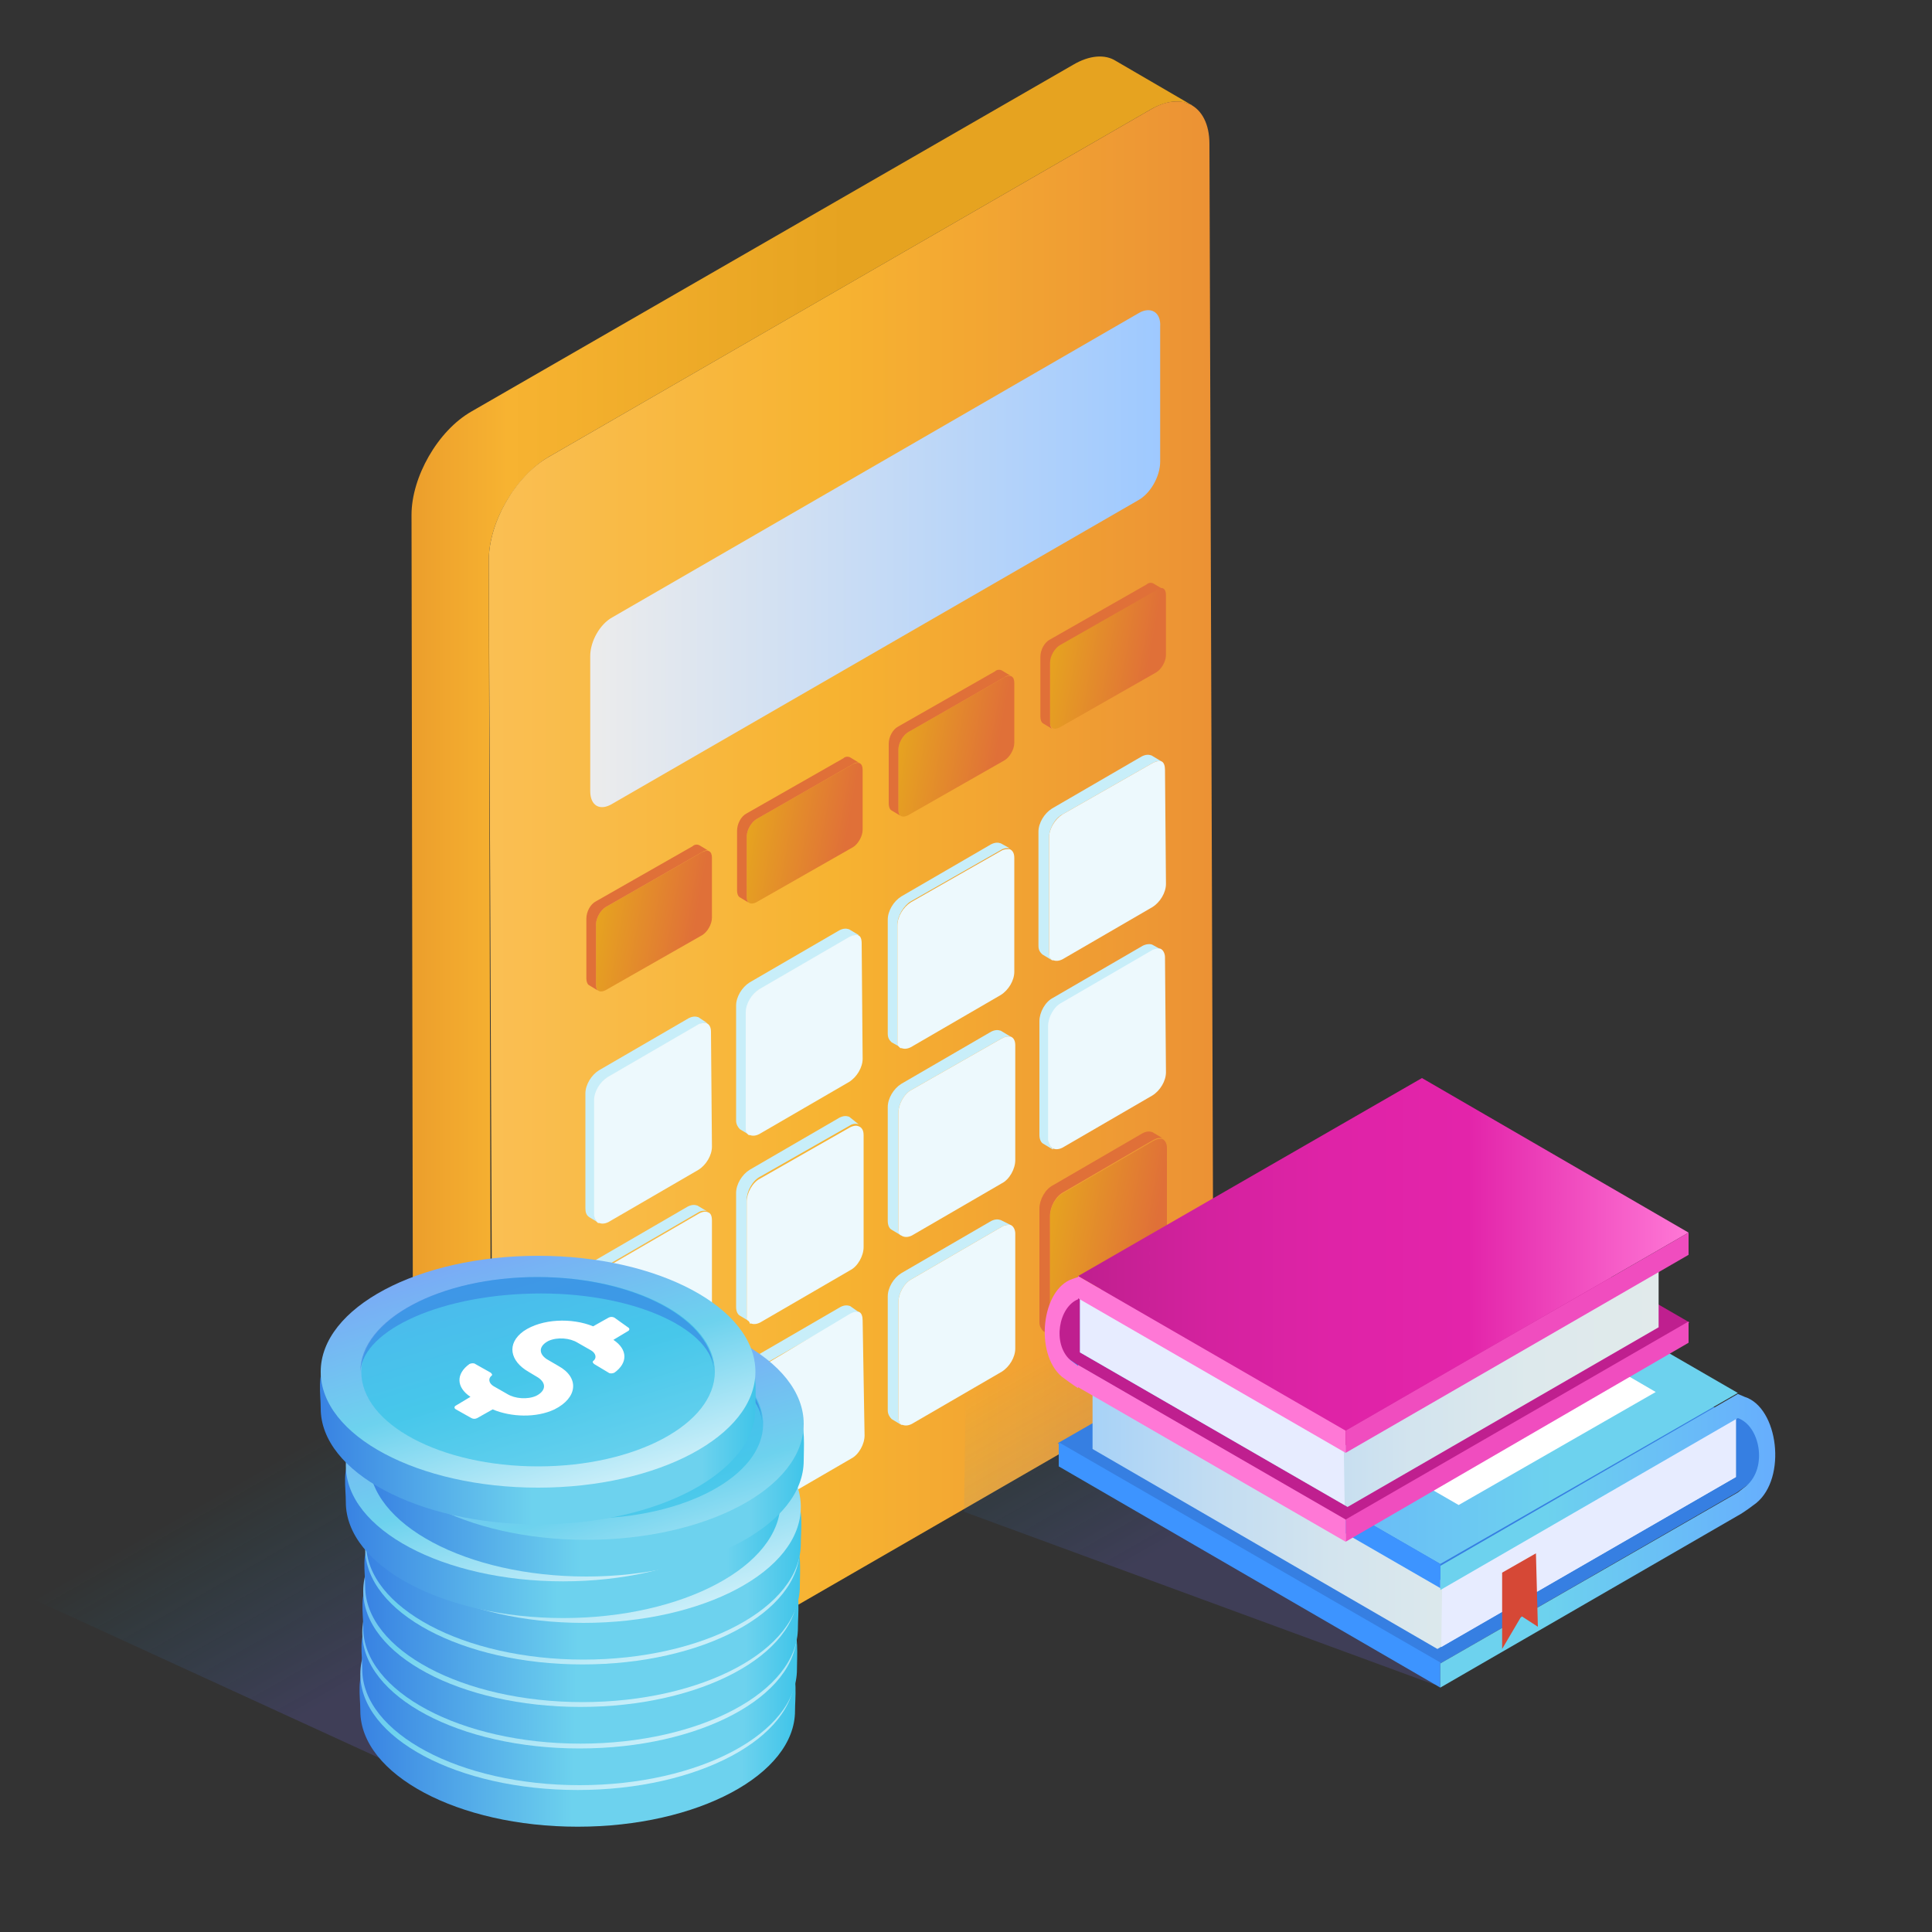 <svg width="200" height="200" viewBox="0 0 200 200" fill="none" xmlns="http://www.w3.org/2000/svg">
<rect x="0" y="0" width="200" height="200" fill="#333333" stroke="none"/>
<g clip-path="url(#clip0)">
<path d="M123.4 10.9C123.3 10.9 123.2 10.8 123.2 10.8C123.1 10.8 123 10.7 122.9 10.7C122.7 10.6 122.5 10.6 122.2 10.5C122.1 10.5 121.9 10.5 121.8 10.5C121 10.5 120 10.8 119 11.4L56.8 47.3C53.4 49.3 50.6 54 50.6 58L50.9 177.3C50.9 177.6 50.9 177.8 50.9 178.1C50.9 178.2 50.9 178.4 50.9 178.5C50.9 178.6 50.9 178.7 51 178.8C51.1 179.1 51.2 179.4 51.3 179.7C51.3 179.8 51.4 179.9 51.4 180C51.5 180.3 51.7 180.5 51.9 180.8C52 180.9 52.1 181 52.2 181.1C52.3 181.2 52.4 181.3 52.5 181.3L44.6 176.7C43.5 176 42.8 174.7 42.8 172.7L42.6 53.3C42.6 49.4 45.3 44.6 48.8 42.6L111.1 6.7C112.8 5.7 114.4 5.6 115.5 6.3L123.4 10.9Z" fill="url(#paint0_linear)"/>
<path d="M125.6 134.2C125.6 138.1 122.8 142.9 119.4 144.9L57.2 180.8C55.4 181.8 53.8 181.9 52.7 181.2C52.6 181.1 52.5 181.1 52.4 181C52.3 180.9 52.2 180.8 52.1 180.7C51.9 180.5 51.7 180.2 51.6 179.9C51.6 179.8 51.5 179.7 51.5 179.6C51.4 179.3 51.3 179 51.2 178.7C51.2 178.6 51.2 178.5 51.1 178.4C51.1 178.3 51.1 178.1 51.1 178C51.1 177.8 51.1 177.5 51.1 177.2L50.6 58C50.6 54.1 53.3 49.3 56.8 47.3L119 11.4C120 10.8 120.9 10.5 121.8 10.5C122 10.5 122.1 10.5 122.2 10.5C122.4 10.5 122.7 10.6 122.9 10.7C123 10.7 123.1 10.8 123.2 10.8C124.4 11.4 125.2 12.8 125.2 14.9L125.6 134.2Z" fill="url(#paint1_linear)"/>
<path d="M117.9 32.4L63.4 63.9C62.1 64.6 61.1 66.4 61.1 67.9V81.9C61.1 83.4 62.1 84 63.4 83.2L117.8 51.8C119.1 51.1 120.1 49.3 120.1 47.8V33.8C120.2 32.3 119.1 31.7 117.9 32.4Z" fill="url(#paint2_linear)"/>
<path d="M72.7 88.2C73.3 87.9 73.7 88.1 73.7 88.8V95C73.7 95.7 73.2 96.5 72.7 96.8L62.7 102.5C62.1 102.8 61.7 102.6 61.7 101.9V95.7C61.7 95 62.2 94.2 62.7 93.9L72.7 88.2Z" fill="url(#paint3_linear)"/>
<path d="M72.4 87.5C72.2 87.4 71.9 87.4 71.7 87.6L61.7 93.3C61.1 93.6 60.7 94.4 60.7 95.1V101.3C60.7 101.6 60.8 101.9 61 102L62 102.6C61.8 102.5 61.7 102.3 61.7 101.9V95.7C61.7 95 62.2 94.2 62.7 93.9L72.7 88.2C73 88 73.3 88 73.4 88.1L72.4 87.5Z" fill="#E07038"/>
<path d="M88.3 79.1C88.9 78.8 89.3 79 89.3 79.7V85.9C89.3 86.6 88.8 87.4 88.3 87.7L78.3 93.4C77.7 93.7 77.3 93.5 77.3 92.8V86.6C77.3 85.9 77.8 85.1 78.3 84.8L88.3 79.1Z" fill="url(#paint4_linear)"/>
<path d="M88 78.4C87.8 78.3 87.5 78.3 87.3 78.5L77.3 84.2C76.7 84.5 76.3 85.3 76.3 86V92.2C76.3 92.5 76.4 92.8 76.6 92.9L77.6 93.5C77.4 93.4 77.3 93.2 77.3 92.8V86.6C77.3 85.9 77.8 85.1 78.3 84.8L88.3 79.1C88.6 78.9 88.9 78.9 89 79L88 78.4Z" fill="#E07038"/>
<path d="M104 70.1C104.6 69.8 105 70 105 70.7V76.9C105 77.6 104.5 78.4 104 78.7L94 84.4C93.4 84.7 93 84.5 93 83.8V77.6C93 76.9 93.5 76.1 94 75.8L104 70.1Z" fill="url(#paint5_linear)"/>
<path d="M103.7 69.4C103.5 69.3 103.2 69.3 103 69.5L93 75.2C92.4 75.5 92 76.3 92 77V83.2C92 83.5 92.1 83.8 92.3 83.9L93.3 84.5C93.1 84.4 93 84.2 93 83.8V77.6C93 76.9 93.5 76.1 94 75.8L104 70.1C104.3 69.9 104.6 69.9 104.7 70L103.7 69.4Z" fill="#E07038"/>
<path d="M119.7 61C120.3 60.7 120.7 60.9 120.7 61.6V67.8C120.7 68.5 120.2 69.3 119.7 69.6L109.7 75.3C109.1 75.6 108.7 75.4 108.7 74.7V68.5C108.7 67.8 109.2 67 109.7 66.7L119.7 61Z" fill="url(#paint6_linear)"/>
<path d="M119.4 60.4C119.2 60.3 118.9 60.3 118.7 60.5L108.7 66.2C108.1 66.5 107.7 67.3 107.7 68V74.2C107.7 74.5 107.8 74.8 108 74.9L109 75.5C108.8 75.4 108.7 75.2 108.7 74.8V68.6C108.7 67.9 109.2 67.1 109.7 66.8L119.7 61.1C120 60.9 120.3 60.9 120.4 61L119.4 60.4Z" fill="#E07038"/>
<path d="M73.3 144.9H73.2C73 144.9 72.7 144.9 72.4 145.1L63.1 150.5C62.3 150.9 61.7 152 61.7 152.9V164.7C61.7 165.1 61.8 165.3 62 165.5C62 165.5 62 165.5 62 165.6L61 165C60.8 164.9 60.6 164.6 60.6 164.1V152.3C60.6 151.4 61.2 150.4 62 149.9L71.3 144.5C71.7 144.3 72 144.3 72.3 144.4L73.3 144.9Z" fill="#C8EEF9"/>
<path d="M62.1 165.5C62 165.5 62 165.4 62 165.4C62.1 165.5 62.1 165.5 62.1 165.5Z" fill="#EDF9FD"/>
<path d="M73.8 157.7C73.8 158.6 73.2 159.7 72.4 160.1L63.1 165.5C62.7 165.7 62.3 165.7 62.1 165.6C62.1 165.6 62.1 165.6 62 165.6C62 165.6 62 165.6 62 165.5C61.8 165.3 61.7 165.1 61.7 164.7V152.9C61.7 152 62.3 150.9 63.1 150.5L72.4 145.1C72.7 144.9 73 144.9 73.2 144.9H73.3C73.6 145 73.8 145.3 73.8 145.8V157.7Z" fill="#EDF9FD"/>
<path d="M73.2 125.4C73 125.3 72.6 125.3 72.3 125.5L63 130.9C62.2 131.3 61.6 132.4 61.6 133.3V145.1C61.6 145.2 61.6 145.3 61.6 145.4C61.6 145.6 61.7 145.8 61.8 145.9L61.9 146L60.9 145.4C60.7 145.3 60.5 145 60.5 144.5V132.7C60.5 131.8 61.1 130.7 61.9 130.3L71.2 124.9C71.6 124.7 71.9 124.7 72.2 124.8L73.2 125.4Z" fill="#C8EEF9"/>
<path d="M73.7 138.2C73.7 139.1 73.1 140.2 72.3 140.6L63 146C62.6 146.2 62.2 146.2 62 146.1L61.9 146C61.8 145.9 61.7 145.7 61.7 145.5C61.7 145.4 61.7 145.3 61.7 145.2V133.4C61.7 132.5 62.3 131.4 63.1 131L72.4 125.6C72.8 125.4 73.1 125.4 73.3 125.5C73.6 125.6 73.7 125.9 73.7 126.4V138.2Z" fill="#EDF9FD"/>
<path d="M73.2 105.9H73.1C72.9 105.9 72.6 105.9 72.3 106.1L63 111.5C62.2 111.9 61.6 113 61.6 113.9V125.8C61.6 126 61.6 126.1 61.7 126.2C61.7 126.2 61.7 126.3 61.8 126.3C61.8 126.4 61.9 126.4 61.9 126.5L62 126.6L61 126C60.7 125.8 60.6 125.5 60.6 125.1V113.2C60.6 112.3 61.2 111.3 62 110.8L71.3 105.4C71.7 105.2 72 105.2 72.3 105.3L73.2 105.9Z" fill="#C8EEF9"/>
<path d="M62 126.5C61.9 126.4 61.9 126.4 61.8 126.4C61.9 126.4 62 126.5 62 126.5Z" fill="#EDF9FD"/>
<path d="M73.7 118.7C73.7 119.6 73.1 120.6 72.3 121.1L63 126.5C62.6 126.7 62.3 126.7 62 126.6H61.9L61.8 126.5C61.8 126.5 61.7 126.4 61.7 126.3C61.7 126.3 61.7 126.2 61.6 126.2C61.6 126.1 61.5 125.9 61.5 125.8V113.9C61.5 113 62.1 112 62.9 111.5L72.2 106.1C72.5 105.9 72.8 105.9 73 105.9H73.1C73.4 106 73.6 106.3 73.6 106.8L73.7 118.7Z" fill="#EDF9FD"/>
<path d="M89 135.9H88.9C88.8 135.9 88.8 135.9 88.7 135.9C88.5 135.9 88.3 136 88.1 136.1L78.8 141.4C78 141.8 77.4 142.9 77.4 143.8V155.6C77.4 155.9 77.5 156.2 77.6 156.3L77.7 156.4L76.7 155.8C76.5 155.6 76.3 155.3 76.3 154.9V143.1C76.3 142.2 76.9 141.2 77.7 140.7L87 135.3C87.4 135.1 87.7 135.1 88 135.2L89 135.9Z" fill="#C8EEF9"/>
<path d="M77.8 156.5C77.7 156.4 77.7 156.4 77.6 156.4C77.7 156.4 77.7 156.5 77.8 156.5Z" fill="#EDF9FD"/>
<path d="M89.5 148.6C89.5 149.5 88.9 150.6 88.1 151L78.8 156.4C78.4 156.6 78.1 156.6 77.8 156.5C77.8 156.5 77.8 156.5 77.7 156.5L77.6 156.4C77.4 156.2 77.4 156 77.4 155.7V143.9C77.4 143 78 141.9 78.8 141.5L88 136C88.2 135.9 88.4 135.8 88.6 135.8C88.7 135.8 88.7 135.8 88.8 135.8H88.9C89.2 135.9 89.3 136.3 89.3 136.7L89.5 148.6Z" fill="#EDF9FD"/>
<path d="M77.7 137C77.7 136.9 77.7 136.9 77.7 137C77.6 137 77.6 136.9 77.6 136.9C77.7 136.9 77.7 136.9 77.7 137Z" fill="#EDF9FD"/>
<path d="M88.9 116.4C88.7 116.3 88.3 116.3 88 116.5L78.7 121.8C77.9 122.2 77.3 123.3 77.3 124.2V136C77.3 136.1 77.3 136.2 77.3 136.3C77.3 136.4 77.3 136.5 77.4 136.5C77.4 136.6 77.5 136.7 77.6 136.7C77.6 136.7 77.6 136.7 77.6 136.8L76.6 136.2C76.4 136.1 76.2 135.8 76.2 135.3V123.5C76.2 122.6 76.8 121.6 77.6 121.1L86.9 115.7C87.3 115.5 87.6 115.5 87.9 115.6L88.9 116.4Z" fill="#C8EEF9"/>
<path d="M89.4 129.1C89.4 130 88.8 131.1 88 131.5L78.7 136.9C78.3 137.1 78 137.1 77.7 137C77.7 137 77.7 137 77.6 137C77.6 137 77.6 137 77.6 136.9C77.5 136.8 77.5 136.7 77.4 136.7C77.4 136.6 77.3 136.5 77.3 136.5C77.3 136.4 77.3 136.3 77.3 136.2V124.4C77.3 123.5 77.9 122.4 78.7 122L88 116.7C88.4 116.5 88.7 116.5 88.9 116.6C89.2 116.7 89.4 117 89.4 117.5V129.1Z" fill="#EDF9FD"/>
<path d="M88.9 96.8H88.8C88.7 96.8 88.7 96.8 88.6 96.8C88.4 96.8 88.2 96.9 88 97L78.7 102.4C77.9 102.8 77.3 103.9 77.3 104.8V116.7C77.3 117 77.4 117.3 77.5 117.4L77.6 117.5L76.6 116.9C76.4 116.7 76.2 116.4 76.2 116V104.1C76.2 103.2 76.8 102.2 77.6 101.7L86.9 96.3C87.3 96.1 87.6 96.1 87.9 96.2L88.9 96.8Z" fill="#C8EEF9"/>
<path d="M77.7 117.4C77.6 117.3 77.6 117.3 77.5 117.3C77.6 117.4 77.6 117.4 77.7 117.4Z" fill="#EDF9FD"/>
<path d="M89.3 109.6C89.3 110.5 88.7 111.5 87.9 112L78.6 117.4C78.2 117.6 77.9 117.6 77.6 117.5C77.6 117.5 77.6 117.5 77.5 117.5L77.4 117.4C77.2 117.2 77.2 117 77.2 116.7V104.8C77.2 103.9 77.8 102.9 78.6 102.4L87.9 97C88.1 96.9 88.3 96.8 88.5 96.8C88.6 96.8 88.6 96.8 88.7 96.8H88.8C89.1 96.9 89.2 97.2 89.2 97.7L89.3 109.6Z" fill="#EDF9FD"/>
<path d="M104.6 126.8H104.5C104.3 126.8 104 126.8 103.7 127L94.4 132.4C93.6 132.8 93 133.9 93 134.8V146.6C93 146.8 93 147 93.1 147.2C93.1 147.3 93.2 147.3 93.2 147.4L93.3 147.5L92.3 146.9C92.1 146.7 91.9 146.4 91.9 146V134.2C91.9 133.3 92.5 132.3 93.3 131.8L102.6 126.4C103 126.2 103.3 126.2 103.6 126.3L104.6 126.8Z" fill="#C8EEF9"/>
<path d="M93.5 147.4C93.4 147.4 93.4 147.4 93.5 147.4C93.4 147.3 93.4 147.3 93.3 147.3C93.4 147.4 93.4 147.4 93.5 147.4Z" fill="#EDF9FD"/>
<path d="M105.1 139.6C105.1 140.5 104.5 141.5 103.7 142L94.4 147.4C94 147.6 93.7 147.6 93.4 147.5C93.4 147.5 93.4 147.5 93.3 147.5L93.2 147.4C93.2 147.4 93.1 147.3 93.1 147.2C93 147 93 146.9 93 146.6V134.8C93 133.9 93.6 132.8 94.4 132.4L103.7 127C104 126.8 104.3 126.8 104.5 126.8H104.6C104.9 126.9 105.1 127.3 105.1 127.7V139.6Z" fill="#EDF9FD"/>
<path d="M104.6 107.3H104.5C104.4 107.3 104.4 107.3 104.3 107.3C104.1 107.3 103.9 107.4 103.7 107.5L94.4 112.8C93.6 113.2 93 114.3 93 115.2V127C93 127.1 93 127.2 93 127.3C93 127.5 93.2 127.7 93.3 127.9L92.3 127.3C92.1 127.2 91.9 126.9 91.9 126.4V114.6C91.9 113.7 92.5 112.7 93.3 112.2L102.6 106.8C103 106.6 103.3 106.6 103.6 106.7L104.6 107.3Z" fill="#C8EEF9"/>
<path d="M105.1 120.1C105.1 121 104.5 122.1 103.7 122.5L94.4 127.9C94 128.1 93.6 128.1 93.3 127.9C93.1 127.8 93 127.6 93 127.3C93 127.2 93 127.1 93 127V115.2C93 114.3 93.6 113.2 94.4 112.8L103.7 107.5C103.9 107.4 104.1 107.3 104.3 107.3C104.4 107.3 104.4 107.3 104.5 107.3H104.6C104.9 107.4 105.1 107.7 105.1 108.2V120.1Z" fill="#EDF9FD"/>
<path d="M104.5 87.8H104.4C104.2 87.8 103.9 87.8 103.6 88L94.3 93.3C93.6 93.7 92.9 94.8 92.9 95.7V107.6C92.9 107.8 92.9 108 93 108.2L93.1 108.3L93.2 108.4L92.3 107.9C92.1 107.7 91.9 107.5 91.9 107V95.2C91.9 94.3 92.5 93.3 93.3 92.8L102.6 87.4C103 87.2 103.3 87.2 103.6 87.3L104.5 87.8Z" fill="#C8EEF9"/>
<path d="M93.4 108.4C93.3 108.4 93.3 108.4 93.4 108.4C93.3 108.4 93.3 108.4 93.3 108.3C93.3 108.4 93.3 108.4 93.4 108.4Z" fill="#EDF9FD"/>
<path d="M105 100.6C105 101.5 104.4 102.5 103.6 103L94.3 108.4C93.9 108.6 93.6 108.6 93.3 108.5H93.2L93.1 108.4L93 108.3C92.9 108.1 92.9 107.9 92.9 107.7V95.8C92.9 94.9 93.5 93.9 94.3 93.4L103.6 88.1C103.9 87.9 104.2 87.9 104.4 87.9H104.5C104.8 88 105 88.3 105 88.8V100.6Z" fill="#EDF9FD"/>
<path d="M120.3 117.8H120.2C120.1 117.8 120.1 117.8 120 117.8C119.8 117.8 119.6 117.9 119.4 118L110.1 123.4C109.3 123.8 108.7 124.9 108.7 125.8V137.6C108.7 137.9 108.8 138.2 108.9 138.3L109 138.4L108 137.8C107.8 137.6 107.6 137.3 107.6 136.9V125.1C107.6 124.2 108.2 123.1 109 122.7L118.3 117.3C118.7 117.1 119 117.1 119.3 117.2L120.3 117.8Z" fill="#E07038"/>
<path d="M109.1 138.4L108.9 138.3C109 138.3 109.1 138.4 109.1 138.4Z" fill="#E4604E"/>
<path d="M120.8 130.6C120.8 131.5 120.2 132.5 119.4 133L110.1 138.4C109.7 138.6 109.4 138.6 109.1 138.5C109.1 138.5 109.1 138.5 109 138.5L108.9 138.4C108.7 138.2 108.7 138 108.7 137.7V125.9C108.7 125 109.3 123.9 110.1 123.5L119.4 118.1C119.6 118 119.8 117.9 120 117.9C120.1 117.9 120.1 117.9 120.2 117.9H120.3C120.6 118 120.8 118.4 120.8 118.8V130.6Z" fill="url(#paint7_linear)"/>
<path d="M109.1 118.9C109.1 118.9 109 118.8 109.1 118.9C109 118.9 109 118.8 109 118.8C109 118.8 109 118.9 109.1 118.9Z" fill="#EDF9FD"/>
<path d="M120.2 98.3H120.1C119.9 98.3 119.6 98.3 119.3 98.5L110 103.9C109.2 104.3 108.6 105.4 108.6 106.3V118.1C108.6 118.3 108.6 118.4 108.7 118.5C108.7 118.6 108.7 118.6 108.8 118.7C108.8 118.8 108.9 118.9 109 118.9C109 118.9 109 118.9 109 119L108 118.4C107.8 118.3 107.6 118 107.6 117.5V105.7C107.6 104.8 108.2 103.7 109 103.3L118.3 97.9C118.7 97.7 119.1 97.7 119.3 97.8L120.2 98.3Z" fill="#C8EEF9"/>
<path d="M120.7 111C120.7 111.9 120.1 112.9 119.3 113.4L110 118.8C109.6 119 109.3 119 109 118.9C109 118.9 109 118.9 108.9 118.9C108.9 118.9 108.9 118.9 108.9 118.8C108.8 118.8 108.8 118.7 108.7 118.6C108.7 118.6 108.7 118.5 108.6 118.4C108.6 118.3 108.5 118.1 108.5 118V106.2C108.5 105.3 109.1 104.2 109.9 103.8L119.2 98.4C119.5 98.2 119.8 98.2 120 98.2H120.1C120.4 98.3 120.6 98.7 120.6 99.1L120.7 111Z" fill="#EDF9FD"/>
<path d="M120.2 78.8H120.1C120 78.8 120 78.8 119.9 78.8C119.7 78.8 119.5 78.9 119.3 79L110 84.3C109.2 84.7 108.6 85.8 108.6 86.7V98.6C108.6 98.9 108.7 99.2 108.8 99.3L108.9 99.4L107.9 98.8C107.7 98.6 107.5 98.4 107.5 97.9V86.1C107.5 85.2 108.1 84.2 108.9 83.7L118.2 78.3C118.6 78.1 118.9 78.1 119.2 78.2L120.2 78.8Z" fill="#C8EEF9"/>
<path d="M109 99.4C109 99.3 109 99.3 109 99.4L108.8 99.3C108.9 99.3 109 99.3 109 99.4Z" fill="#EDF9FD"/>
<path d="M120.7 91.5C120.7 92.4 120.1 93.4 119.3 93.9L110 99.3C109.6 99.5 109.3 99.5 109 99.4C109 99.4 109 99.4 108.9 99.4L108.8 99.3C108.6 99.1 108.6 98.9 108.6 98.6V86.7C108.6 85.8 109.2 84.8 110 84.3L119.3 79C119.5 78.9 119.7 78.8 119.9 78.8C120 78.8 120 78.8 120.1 78.8H120.2C120.5 78.9 120.6 79.3 120.6 79.7L120.7 91.5Z" fill="#EDF9FD"/>
<path d="M148.5 174.4L99.8 156.5L100 141.6L135.3 120.9L179.7 152.9L148.5 174.4Z" fill="url(#paint8_linear)"/>
<path d="M179.8 154.5L182.5 152.6L182.3 147.5L140.3 131.7L109.5 149.4L149.1 172.2L179.8 154.5Z" fill="#367FE2"/>
<path d="M149.1 174.7L109.6 151.8V149.3L149.1 172.1V174.7Z" fill="#3D94FF"/>
<path d="M109.6 139.1L149.1 161.9L179.9 144.2L140.3 121.3L109.6 139.1Z" fill="url(#paint9_linear)"/>
<path d="M171.4 144.1L140.5 126.1L120.2 138L151 155.8" fill="white"/>
<path d="M179.7 145.6L174.2 149.3L148.8 163.7L113.1 143.1V150L148.8 170.7L179.7 152.9V145.6Z" fill="url(#paint10_linear)"/>
<path d="M149.2 170.5L179.7 152.9V145.6L174.2 149.3L149.3 163.5L149.2 170.5Z" fill="#E7ECFF"/>
<path d="M181.8 155.6C180.5 156.6 179.9 156.9 179.9 156.9L149.1 174.7V172.2L179.9 154.5L180.8 153.8C183 151.9 182.2 147.6 179.9 146.8L149.1 164.6V162.1L179.9 144.3L180.6 144.6C184.1 145.7 185 153 181.8 155.6Z" fill="url(#paint11_linear)"/>
<path d="M149.1 164.4L109.6 141.6V139.1L149.1 161.9V164.4Z" fill="#3D94FF"/>
<path d="M155.5 162.8V170.7L157.5 167.3L159.2 168.4L159 160.8L155.5 162.8Z" fill="#D64836"/>
<path d="M111.7 141.4L109.2 139.7L109.4 135.2L147.2 120.9L174.9 136.9L139.3 157.4L111.7 141.4Z" fill="#BF1F8F"/>
<path d="M139.3 159.6L174.8 139V136.8L139.3 157.3V159.6Z" fill="#F04DBF"/>
<path d="M174.8 127.6L139.3 148.1L111.6 132.1L147.2 111.6L174.8 127.6Z" fill="url(#paint12_linear)"/>
<path d="M111 132.4L111.6 132.2V134.5C109.6 135.3 108.9 139.1 110.8 140.8L111.6 141.4V143.7C111.6 143.7 111.1 143.4 109.9 142.5C107.1 140.1 107.8 133.5 111 132.4Z" fill="#FF78D6"/>
<path d="M111.8 133.4L116.8 136.7L139.5 149.7L171.7 131.2V137.4L139.5 156L111.8 140V133.4Z" fill="url(#paint13_linear)"/>
<path d="M139.2 155.8L111.8 140V133.4L116.8 136.7L139.1 149.5L139.2 155.8Z" fill="#E7ECFF"/>
<path d="M111.6 143.6L139.3 159.6V157.3L111.6 141.3V143.6Z" fill="#FF78D6"/>
<path d="M111.6 134.4L139.3 150.4V148.1L111.6 132.1V134.4Z" fill="#FF78D6"/>
<path d="M139.3 150.4L174.8 129.9V127.6L139.3 148.1V150.4Z" fill="#F04DBF"/>
<path d="M52.6 188.1L-3 162.6L34.2 135.7L60.6 158.2L52.6 188.1Z" fill="url(#paint14_linear)"/>
<path d="M82.3 177.1C82.3 183.7 72.2 189.1 59.8 189.1C47.4 189.1 37.3 183.7 37.3 177.1C37.3 175.6 36.9 173.6 37.9 172.3C41.1 167.8 50.3 165.1 59.8 165.1C69.7 165.1 78.8 167.5 81.8 172.3C82.6 173.5 82.3 175.8 82.3 177.1Z" fill="url(#paint15_linear)"/>
<path d="M59.8 185.3C72.227 185.3 82.3 179.927 82.3 173.3C82.3 166.673 72.227 161.3 59.8 161.3C47.374 161.3 37.3 166.673 37.3 173.3C37.3 179.927 47.374 185.3 59.8 185.3Z" fill="url(#paint16_linear)"/>
<path opacity="0.6" d="M59.8 183.1C69.907 183.1 78.1 178.712 78.1 173.3C78.1 167.888 69.907 163.5 59.8 163.5C49.693 163.5 41.5 167.888 41.5 173.3C41.5 178.712 49.693 183.1 59.8 183.1Z" fill="url(#paint17_linear)"/>
<path d="M60.2 165.2C70.3 165.2 78.1 169.1 78.1 173.3C78.1 167.9 69.9 163.5 59.8 163.5C49.7 163.5 41.5 167.9 41.5 173.3C41.8 168.9 50.1 165.2 60.2 165.2Z" fill="#4160A1"/>
<path d="M69.1 168.7C69.3 168.8 69.3 169 69.1 169.1L67.6 170C69.1 171 69.1 172.4 67.7 173.4C67.5 173.5 67.2 173.5 67.1 173.4L65.5 172.5C65.4 172.4 65.3 172.3 65.4 172.2C65.8 171.9 65.7 171.4 65.2 171.1L63.8 170.3C63 169.8 61.7 169.7 60.8 170.1C59.8 170.6 59.7 171.4 60.6 172L61.8 172.7C64 173.9 63.8 176 61.4 177.2C59.5 178.1 56.9 178 55 177.2L53.4 178.1C53.2 178.2 53 178.2 52.8 178.1L51.3 177.2C51.1 177.1 51.1 176.9 51.3 176.8L52.8 175.9C51.3 174.9 51.3 173.5 52.7 172.5C52.9 172.4 53.2 172.4 53.3 172.5L54.9 173.4C55 173.5 55.1 173.6 55 173.7C54.6 174 54.7 174.5 55.2 174.8L56.6 175.6C57.4 176.1 58.7 176.2 59.6 175.8C60.6 175.3 60.7 174.5 59.8 173.9L58.8 173.3C56.9 172.2 56.5 170.4 58.3 169.1C60.1 167.8 63.3 167.6 65.5 168.6L67.1 167.7C67.3 167.6 67.6 167.6 67.7 167.7L69.1 168.7Z" fill="white"/>
<path d="M82.5 172.8C82.5 179.4 72.4 184.8 60 184.8C47.6 184.8 37.5 179.4 37.5 172.8C37.5 171.3 37.1 169.3 38.1 168C41.3 163.5 50.5 160.8 60 160.8C69.9 160.8 79 163.2 82 168C82.7 169.2 82.5 171.4 82.5 172.8Z" fill="url(#paint18_linear)"/>
<path d="M60 181C72.426 181 82.5 175.627 82.5 169C82.5 162.373 72.426 157 60 157C47.574 157 37.5 162.373 37.5 169C37.5 175.627 47.574 181 60 181Z" fill="url(#paint19_linear)"/>
<path opacity="0.6" d="M60 178.8C70.107 178.8 78.3 174.412 78.3 169C78.3 163.588 70.107 159.2 60 159.2C49.893 159.2 41.7 163.588 41.7 169C41.7 174.412 49.893 178.8 60 178.8Z" fill="url(#paint20_linear)"/>
<path d="M60.3 160.9C70.4 160.9 78.2 164.8 78.2 169C78.2 163.6 70 159.2 59.9 159.2C49.8 159.2 41.6 163.6 41.6 169C41.9 164.6 50.2 160.9 60.3 160.9Z" fill="#4160A1"/>
<path d="M69.3 164.4C69.5 164.5 69.5 164.7 69.3 164.8L67.8 165.7C69.3 166.7 69.3 168.1 67.9 169.1C67.7 169.2 67.4 169.2 67.3 169.1L65.8 168.2C65.7 168.1 65.6 168 65.7 167.9C66.1 167.6 66 167.1 65.5 166.8L64 166C63.2 165.5 61.9 165.4 61 165.9C60 166.4 59.9 167.2 60.8 167.8L62 168.5C64.2 169.8 64 171.8 61.6 173C59.7 173.9 57.1 173.8 55.2 173L53.6 173.9C53.4 174 53.2 174 53 173.9L51.4 173C51.2 172.9 51.2 172.7 51.4 172.6L52.9 171.7C51.4 170.7 51.4 169.3 52.8 168.3C53 168.2 53.3 168.2 53.4 168.3L54.9 169.2C55 169.3 55.1 169.4 55 169.5C54.6 169.8 54.7 170.3 55.2 170.6L56.6 171.4C57.4 171.9 58.7 172 59.6 171.5C60.6 171 60.7 170.2 59.8 169.6L58.8 169C56.9 167.9 56.5 166.1 58.3 164.8C60.2 163.5 63.3 163.4 65.5 164.3L67.1 163.4C67.3 163.3 67.5 163.3 67.7 163.4L69.3 164.4Z" fill="white"/>
<path d="M82.6 168.5C82.6 175.1 72.5 180.5 60.1 180.5C47.7 180.5 37.6 175.1 37.6 168.5C37.6 167 37.2 165 38.2 163.7C41.4 159.2 50.6 156.5 60.1 156.5C70 156.5 79.1 158.9 82.1 163.7C82.9 164.8 82.6 167.1 82.6 168.5Z" fill="url(#paint21_linear)"/>
<path d="M60.1 176.7C72.526 176.7 82.6 171.327 82.6 164.7C82.6 158.073 72.526 152.7 60.1 152.7C47.673 152.7 37.6 158.073 37.6 164.7C37.6 171.327 47.673 176.7 60.1 176.7Z" fill="url(#paint22_linear)"/>
<path opacity="0.6" d="M60.1 174.5C70.207 174.5 78.4 170.112 78.4 164.7C78.4 159.288 70.207 154.9 60.1 154.9C49.993 154.9 41.8 159.288 41.8 164.7C41.8 170.112 49.993 174.5 60.1 174.5Z" fill="url(#paint23_linear)"/>
<path d="M60.4 156.6C70.5 156.6 78.3 160.5 78.3 164.7C78.3 159.3 70.1 154.9 60 154.9C49.9 154.9 41.7 159.3 41.7 164.7C42 160.3 50.3 156.6 60.4 156.6Z" fill="#4160A1"/>
<path d="M69.4 160.1C69.6 160.2 69.6 160.4 69.4 160.5L67.9 161.4C69.4 162.4 69.4 163.8 68 164.8C67.8 164.9 67.5 164.9 67.4 164.8L65.8 163.9C65.7 163.8 65.6 163.7 65.7 163.6C66.1 163.3 66 162.8 65.5 162.5L64.1 161.7C63.3 161.2 62 161.1 61.1 161.5C60.1 162 60 162.8 60.9 163.4L62.1 164.1C64.3 165.3 64.1 167.4 61.7 168.6C59.8 169.5 57.2 169.4 55.3 168.6L53.7 169.5C53.5 169.6 53.3 169.6 53.1 169.5L51.6 168.6C51.4 168.5 51.4 168.3 51.6 168.2L53.1 167.3C51.6 166.3 51.6 164.9 53 163.9C53.2 163.8 53.5 163.8 53.6 163.9L55.2 164.8C55.3 164.9 55.4 165 55.3 165.1C54.9 165.4 55 165.9 55.5 166.2L56.9 167C57.7 167.5 59 167.6 59.9 167.2C60.9 166.7 61 165.9 60.1 165.3L59.1 164.7C57.2 163.6 56.8 161.8 58.6 160.5C60.4 159.2 63.6 159 65.8 160L67.4 159.1C67.6 159 67.8 159 68 159.1L69.4 160.1Z" fill="white"/>
<path d="M82.8 164.2C82.8 170.8 72.7 176.2 60.3 176.2C47.9 176.2 37.8 170.8 37.8 164.2C37.8 162.7 37.4 160.7 38.4 159.4C41.6 154.9 50.8 152.2 60.3 152.2C70.2 152.2 79.3 154.6 82.3 159.4C83 160.5 82.8 162.8 82.8 164.2Z" fill="url(#paint24_linear)"/>
<path d="M60.3 172.3C72.726 172.3 82.8 166.927 82.8 160.3C82.8 153.673 72.726 148.3 60.3 148.3C47.873 148.3 37.8 153.673 37.8 160.3C37.8 166.927 47.873 172.3 60.3 172.3Z" fill="url(#paint25_linear)"/>
<path opacity="0.6" d="M60.3 170.1C70.407 170.1 78.6 165.712 78.6 160.3C78.6 154.888 70.407 150.5 60.3 150.5C50.193 150.5 42 154.888 42 160.3C42 165.712 50.193 170.1 60.3 170.1Z" fill="url(#paint26_linear)"/>
<path d="M60.6 152.3C70.7 152.3 78.5 156.2 78.5 160.4C78.5 155 70.3 150.6 60.2 150.6C50.1 150.6 42 155 42 160.3C42.2 156 50.5 152.3 60.6 152.3Z" fill="#4160A1"/>
<path d="M69.5 155.8C69.7 155.9 69.7 156.1 69.5 156.2L68 157C69.5 158 69.5 159.4 68.1 160.4C67.9 160.5 67.6 160.5 67.5 160.4L66 159.5C65.9 159.4 65.8 159.3 65.9 159.2C66.3 158.9 66.2 158.4 65.7 158.1L64.3 157.3C63.5 156.8 62.2 156.7 61.3 157.2C60.3 157.7 60.2 158.5 61.1 159.1L62.3 159.8C64.5 161.1 64.3 163.1 61.9 164.3C60 165.2 57.4 165.1 55.5 164.3L53.9 165.2C53.7 165.3 53.5 165.3 53.3 165.2L51.7 164.3C51.5 164.2 51.5 164 51.7 163.9L53.2 163C51.7 162 51.7 160.6 53.1 159.6C53.3 159.5 53.6 159.5 53.7 159.6L55.3 160.5C55.4 160.6 55.5 160.7 55.4 160.8C55 161.1 55.1 161.6 55.6 161.9L57 162.7C57.8 163.2 59.1 163.3 60 162.9C61 162.4 61.1 161.6 60.2 161L59.2 160.4C57.3 159.3 56.9 157.5 58.7 156.2C60.6 154.9 63.7 154.8 65.9 155.7L67.5 154.8C67.7 154.7 67.9 154.7 68.1 154.8L69.5 155.8Z" fill="white"/>
<path d="M82.9 159.8C82.9 166.4 72.8 171.8 60.4 171.8C48 171.8 37.9 166.4 37.9 159.8C37.9 158.3 37.5 156.3 38.5 155C41.7 150.5 50.9 147.8 60.4 147.8C70.3 147.8 79.4 150.2 82.4 155C83.2 156.2 82.9 158.5 82.9 159.8Z" fill="url(#paint27_linear)"/>
<path d="M60.4 168C72.826 168 82.9 162.628 82.9 156C82.9 149.373 72.826 144 60.4 144C47.974 144 37.9 149.373 37.9 156C37.9 162.628 47.974 168 60.4 168Z" fill="url(#paint28_linear)"/>
<path opacity="0.6" d="M60.4 165.8C70.507 165.8 78.7 161.413 78.7 156C78.7 150.588 70.507 146.2 60.4 146.2C50.293 146.2 42.1 150.588 42.1 156C42.1 161.413 50.293 165.8 60.4 165.8Z" fill="url(#paint29_linear)"/>
<path d="M60.7 148C70.8 148 78.6 151.9 78.6 156.1C78.6 150.7 70.4 146.3 60.3 146.3C50.2 146.3 42 150.7 42 156.1C42.3 151.6 50.6 148 60.7 148Z" fill="#4160A1"/>
<path d="M69.7 151.5C69.9 151.6 69.9 151.8 69.7 151.9L68.2 152.8C69.7 153.8 69.7 155.2 68.3 156.2C68.1 156.3 67.8 156.3 67.7 156.2L66.1 155.3C66 155.2 65.9 155.1 66 155C66.4 154.7 66.3 154.2 65.8 153.9L64.4 153.1C63.6 152.6 62.3 152.5 61.4 153C60.4 153.5 60.3 154.3 61.2 154.9L62.4 155.6C64.6 156.9 64.4 158.9 62 160.1C60.1 161 57.5 160.9 55.6 160.1L54 161C53.8 161.1 53.5 161.1 53.4 161L51.9 160.1C51.7 160 51.7 159.8 51.9 159.7L53.4 158.8C51.9 157.8 51.9 156.4 53.3 155.4C53.5 155.3 53.8 155.3 53.9 155.4L55.5 156.3C55.6 156.4 55.7 156.5 55.6 156.6C55.2 156.9 55.3 157.4 55.8 157.7L57.2 158.5C58 159 59.3 159.1 60.2 158.6C61.2 158.1 61.3 157.3 60.4 156.7L59.4 156.1C57.5 155 57.1 153.2 58.9 152C60.7 150.7 63.9 150.5 66.1 151.5L67.7 150.6C67.9 150.5 68.1 150.5 68.3 150.6L69.7 151.5Z" fill="white"/>
<path d="M80.8 155.5C80.8 162.1 70.7 167.5 58.3 167.5C45.9 167.5 35.8 162.1 35.8 155.5C35.8 154 35.4 152 36.4 150.7C39.6 146.2 48.8 143.5 58.3 143.5C68.2 143.5 77.3 145.9 80.3 150.7C81 151.9 80.8 154.2 80.8 155.5Z" fill="url(#paint30_linear)"/>
<path d="M58.3 163.7C70.726 163.7 80.8 158.327 80.8 151.7C80.8 145.073 70.726 139.7 58.3 139.7C45.873 139.7 35.8 145.073 35.8 151.7C35.8 158.327 45.873 163.7 58.3 163.7Z" fill="url(#paint31_linear)"/>
<path opacity="0.6" d="M58.3 161.5C68.407 161.5 76.6 157.112 76.6 151.7C76.6 146.288 68.407 141.9 58.3 141.9C48.193 141.9 40 146.288 40 151.7C40 157.112 48.193 161.5 58.3 161.5Z" fill="url(#paint32_linear)"/>
<path d="M58.6 143.6C68.7 143.6 76.5 147.5 76.5 151.7C76.5 146.3 68.3 141.9 58.2 141.9C48.1 141.9 40 146.3 40 151.7C40.2 147.3 48.5 143.6 58.6 143.6Z" fill="#4160A1"/>
<path d="M67.6 147.1C67.8 147.2 67.8 147.4 67.6 147.5L66.1 148.4C67.6 149.4 67.6 150.8 66.2 151.8C66 151.9 65.7 151.9 65.6 151.8L64.1 150.9C64 150.8 63.9 150.7 64 150.6C64.4 150.3 64.3 149.8 63.8 149.5L62.4 148.7C61.6 148.2 60.3 148.1 59.4 148.5C58.4 149 58.3 149.8 59.2 150.4L60.4 151.1C62.6 152.4 62.4 154.4 60 155.6C58.1 156.5 55.5 156.4 53.6 155.6L52 156.5C51.8 156.6 51.6 156.6 51.4 156.5L49.8 155.6C49.6 155.5 49.6 155.3 49.8 155.2L51.3 154.3C49.8 153.3 49.8 151.9 51.2 150.9C51.4 150.8 51.7 150.8 51.8 150.9L53.3 151.8C53.4 151.9 53.5 152 53.4 152.1C53 152.4 53.1 152.9 53.6 153.2L55 154C55.8 154.5 57.1 154.6 58 154.2C59 153.7 59.1 152.9 58.2 152.3L57.2 151.7C55.3 150.6 54.9 148.8 56.7 147.5C58.6 146.2 61.7 146.1 63.9 147L65.5 146.1C65.7 146 65.9 146 66.1 146.1L67.6 147.1Z" fill="white"/>
<path d="M83.2 151.2C83.2 157.8 73.1 163.2 60.7 163.2C48.3 163.2 38.2 157.8 38.2 151.2C38.2 149.7 37.8 147.7 38.8 146.4C42 141.9 51.2 139.2 60.7 139.2C70.6 139.2 79.7 141.6 82.7 146.4C83.4 147.6 83.2 149.9 83.2 151.2Z" fill="url(#paint33_linear)"/>
<path d="M60.7 159.4C73.126 159.4 83.2 154.027 83.2 147.4C83.2 140.773 73.126 135.4 60.7 135.4C48.273 135.4 38.2 140.773 38.2 147.4C38.2 154.027 48.273 159.4 60.7 159.4Z" fill="url(#paint34_linear)"/>
<path opacity="0.6" d="M60.7 157.2C70.807 157.2 79 152.812 79 147.4C79 141.988 70.807 137.6 60.7 137.6C50.593 137.6 42.4 141.988 42.4 147.4C42.4 152.812 50.593 157.2 60.7 157.2Z" fill="#2DBFE7"/>
<path opacity="0.6" d="M61 139.3C71.1 139.3 78.9 143.2 78.9 147.4C78.9 142 70.7 137.6 60.6 137.6C50.5 137.6 42.3 142 42.3 147.4C42.6 143 50.9 139.3 61 139.3Z" fill="#367FE2"/>
<path d="M69.9 142.8C70.1 142.9 70.1 143.1 69.9 143.2L68.4 144.1C69.9 145.1 69.9 146.5 68.5 147.5C68.3 147.6 68 147.6 67.9 147.5L66.3 146.6C66.2 146.5 66.1 146.4 66.2 146.3C66.6 146 66.5 145.5 66 145.2L64.6 144.4C63.8 143.9 62.5 143.8 61.6 144.3C60.6 144.8 60.5 145.6 61.4 146.2L62.6 146.9C64.8 148.2 64.6 150.2 62.2 151.4C60.3 152.3 57.7 152.2 55.8 151.4L54.2 152.3C54 152.4 53.8 152.4 53.6 152.3L52 151.4C51.8 151.3 51.8 151.1 52 151L53.5 150.1C52 149.1 52 147.7 53.4 146.7C53.6 146.6 53.9 146.6 54 146.7L55.5 147.6C55.6 147.7 55.7 147.8 55.6 147.9C55.2 148.2 55.3 148.7 55.8 149L57.2 149.8C58 150.3 59.3 150.4 60.2 150C61.2 149.5 61.3 148.7 60.4 148.1L59.4 147.5C57.5 146.4 57.1 144.6 58.9 143.3C60.7 142 63.9 141.8 66.1 142.8L67.7 141.9C67.9 141.8 68.2 141.8 68.3 141.9L69.9 142.8Z" fill="white"/>
<path d="M78.2 145.8C78.2 152.4 68.1 157.8 55.7 157.8C43.3 157.8 33.2 152.4 33.2 145.8C33.2 144.3 32.8 142.3 33.8 141C37 136.5 46.2 133.8 55.7 133.8C65.6 133.8 74.7 136.2 77.7 141C78.4 142.2 78.2 144.4 78.2 145.8Z" fill="url(#paint35_linear)"/>
<path d="M55.7 154C68.126 154 78.2 148.627 78.2 142C78.2 135.373 68.126 130 55.7 130C43.273 130 33.2 135.373 33.2 142C33.2 148.627 43.273 154 55.7 154Z" fill="url(#paint36_linear)"/>
<path opacity="0.6" d="M55.7 151.8C65.807 151.8 74 147.412 74 142C74 136.588 65.807 132.2 55.7 132.2C45.593 132.2 37.4 136.588 37.4 142C37.4 147.412 45.593 151.8 55.7 151.8Z" fill="#2DBFE7"/>
<path opacity="0.6" d="M56 133.9C66.1 133.9 73.9 137.8 73.9 142C73.9 136.6 65.7 132.2 55.6 132.2C45.5 132.2 37.3 136.6 37.3 142C37.6 137.6 45.9 133.9 56 133.9Z" fill="#367FE2"/>
<path d="M65 137.4C65.2 137.5 65.2 137.7 65 137.8L63.5 138.7C65 139.7 65 141.1 63.6 142.1C63.4 142.2 63.1 142.2 63 142.1L61.5 141.2C61.4 141.1 61.3 141 61.4 140.9C61.8 140.6 61.7 140.1 61.2 139.8L59.8 139C59 138.5 57.7 138.4 56.8 138.8C55.8 139.3 55.7 140.1 56.6 140.7L57.8 141.4C60 142.6 59.8 144.7 57.4 145.9C55.5 146.8 52.9 146.7 51 145.9L49.4 146.8C49.2 146.9 49 146.9 48.8 146.8L47.2 145.9C47 145.8 47 145.6 47.2 145.5L48.7 144.6C47.2 143.6 47.2 142.2 48.6 141.2C48.8 141.1 49.1 141.1 49.2 141.2L50.8 142.1C50.9 142.2 51 142.3 50.9 142.4C50.5 142.7 50.6 143.2 51.1 143.5L52.5 144.3C53.3 144.8 54.6 144.9 55.5 144.5C56.5 144 56.6 143.2 55.7 142.6L54.7 142C52.8 140.9 52.4 139.1 54.2 137.8C56.1 136.5 59.2 136.4 61.4 137.3L63 136.4C63.2 136.3 63.4 136.3 63.6 136.4L65 137.4Z" fill="white"/>
</g>
<defs>
<linearGradient id="paint0_linear" x1="6.889" y1="93.542" x2="87.672" y2="93.542" gradientUnits="userSpaceOnUse">
<stop stop-color="#C45419"/>
<stop offset="0.565" stop-color="#F7B331"/>
<stop offset="1" stop-color="#E6A320"/>
</linearGradient>
<linearGradient id="paint1_linear" x1="50.599" y1="96.09" x2="167.635" y2="96.09" gradientUnits="userSpaceOnUse">
<stop stop-color="#FABF53"/>
<stop offset="0.305" stop-color="#F7B331"/>
<stop offset="0.98" stop-color="#E07038"/>
</linearGradient>
<linearGradient id="paint2_linear" x1="61.138" y1="57.795" x2="120.212" y2="57.795" gradientUnits="userSpaceOnUse">
<stop offset="0.001" stop-color="#ECECEC"/>
<stop offset="1" stop-color="#9EC9FF"/>
</linearGradient>
<linearGradient id="paint3_linear" x1="61.892" y1="94.304" x2="73.509" y2="96.353" gradientUnits="userSpaceOnUse">
<stop offset="1.61469e-07" stop-color="#E6A320"/>
<stop offset="0.864" stop-color="#E07038"/>
</linearGradient>
<linearGradient id="paint4_linear" x1="77.554" y1="85.262" x2="89.171" y2="87.31" gradientUnits="userSpaceOnUse">
<stop offset="1.61469e-07" stop-color="#E6A320"/>
<stop offset="0.864" stop-color="#E07038"/>
</linearGradient>
<linearGradient id="paint5_linear" x1="93.217" y1="76.219" x2="104.833" y2="78.268" gradientUnits="userSpaceOnUse">
<stop offset="1.61469e-07" stop-color="#E6A320"/>
<stop offset="0.864" stop-color="#E07038"/>
</linearGradient>
<linearGradient id="paint6_linear" x1="108.879" y1="67.177" x2="120.496" y2="69.225" gradientUnits="userSpaceOnUse">
<stop offset="1.61469e-07" stop-color="#E6A320"/>
<stop offset="0.864" stop-color="#E07038"/>
</linearGradient>
<linearGradient id="paint7_linear" x1="108.438" y1="126.994" x2="121.048" y2="129.218" gradientUnits="userSpaceOnUse">
<stop offset="1.61469e-07" stop-color="#E6A320"/>
<stop offset="0.864" stop-color="#E07038"/>
</linearGradient>
<linearGradient id="paint8_linear" x1="137.357" y1="150.486" x2="119.756" y2="119.602" gradientUnits="userSpaceOnUse">
<stop stop-color="#6C68E6" stop-opacity="0.2"/>
<stop offset="0.131" stop-color="#5C73E4" stop-opacity="0.161"/>
<stop offset="0.385" stop-color="#338EE0" stop-opacity="0.084"/>
<stop offset="0.663" stop-color="#00B1DB" stop-opacity="0"/>
</linearGradient>
<linearGradient id="paint9_linear" x1="179.894" y1="141.618" x2="109.592" y2="141.618" gradientUnits="userSpaceOnUse">
<stop offset="0.095" stop-color="#6DD2EE"/>
<stop offset="0.272" stop-color="#6DD2EE"/>
<stop offset="0.788" stop-color="#66AAFF"/>
<stop offset="1" stop-color="#A799FF"/>
</linearGradient>
<linearGradient id="paint10_linear" x1="99.342" y1="156.872" x2="165.952" y2="156.872" gradientUnits="userSpaceOnUse">
<stop stop-color="#81C2FF"/>
<stop offset="0.026" stop-color="#86C4FE"/>
<stop offset="0.204" stop-color="#A7D2F7"/>
<stop offset="0.387" stop-color="#C1DCF2"/>
<stop offset="0.577" stop-color="#D3E4EE"/>
<stop offset="0.776" stop-color="#DDE9EC"/>
<stop offset="1" stop-color="#E1EAEB"/>
</linearGradient>
<linearGradient id="paint11_linear" x1="149.134" y1="159.409" x2="186.177" y2="159.409" gradientUnits="userSpaceOnUse">
<stop stop-color="#6DD2EE"/>
<stop offset="0.294" stop-color="#6DD2EE"/>
<stop offset="1" stop-color="#66AAFF"/>
</linearGradient>
<linearGradient id="paint12_linear" x1="111.604" y1="129.861" x2="174.808" y2="129.861" gradientUnits="userSpaceOnUse">
<stop stop-color="#BF1F8F"/>
<stop offset="0.017" stop-color="#C11F90"/>
<stop offset="0.217" stop-color="#D4229F"/>
<stop offset="0.422" stop-color="#DF23A7"/>
<stop offset="0.64" stop-color="#E324AA"/>
<stop offset="1" stop-color="#FF78D6"/>
</linearGradient>
<linearGradient id="paint13_linear" x1="111.792" y1="143.574" x2="171.676" y2="143.574" gradientUnits="userSpaceOnUse">
<stop stop-color="#81C2FF"/>
<stop offset="0.026" stop-color="#86C4FE"/>
<stop offset="0.204" stop-color="#A7D2F7"/>
<stop offset="0.387" stop-color="#C1DCF2"/>
<stop offset="0.577" stop-color="#D3E4EE"/>
<stop offset="0.776" stop-color="#DDE9EC"/>
<stop offset="1" stop-color="#E1EAEB"/>
</linearGradient>
<linearGradient id="paint14_linear" x1="36.749" y1="174.365" x2="18.63" y2="142.57" gradientUnits="userSpaceOnUse">
<stop stop-color="#6C68E6" stop-opacity="0.2"/>
<stop offset="0.131" stop-color="#5C73E4" stop-opacity="0.161"/>
<stop offset="0.385" stop-color="#338EE0" stop-opacity="0.084"/>
<stop offset="0.663" stop-color="#00B1DB" stop-opacity="0"/>
</linearGradient>
<linearGradient id="paint15_linear" x1="36.455" y1="177.115" x2="84.704" y2="177.115" gradientUnits="userSpaceOnUse">
<stop stop-color="#367FE2"/>
<stop offset="0.473" stop-color="#6DD2EE"/>
<stop offset="0.836" stop-color="#6DD2EE"/>
<stop offset="1" stop-color="#2DBFE7"/>
</linearGradient>
<linearGradient id="paint16_linear" x1="63.6" y1="185.733" x2="50.555" y2="142.647" gradientUnits="userSpaceOnUse">
<stop stop-color="#C8EEF9"/>
<stop offset="0.283" stop-color="#6DD2EE"/>
<stop offset="0.971" stop-color="#8A78FF"/>
</linearGradient>
<linearGradient id="paint17_linear" x1="62.89" y1="183.389" x2="52.303" y2="148.42" gradientUnits="userSpaceOnUse">
<stop stop-color="#4160A1"/>
<stop offset="0.215" stop-color="#455FA7"/>
<stop offset="0.504" stop-color="#505EB8"/>
<stop offset="0.834" stop-color="#615BD4"/>
<stop offset="1" stop-color="#6C5AE5"/>
</linearGradient>
<linearGradient id="paint18_linear" x1="36.594" y1="172.798" x2="84.844" y2="172.798" gradientUnits="userSpaceOnUse">
<stop stop-color="#367FE2"/>
<stop offset="0.473" stop-color="#6DD2EE"/>
<stop offset="0.836" stop-color="#6DD2EE"/>
<stop offset="1" stop-color="#2DBFE7"/>
</linearGradient>
<linearGradient id="paint19_linear" x1="63.739" y1="181.416" x2="50.695" y2="138.33" gradientUnits="userSpaceOnUse">
<stop stop-color="#C8EEF9"/>
<stop offset="0.283" stop-color="#6DD2EE"/>
<stop offset="0.971" stop-color="#8A78FF"/>
</linearGradient>
<linearGradient id="paint20_linear" x1="63.029" y1="179.072" x2="52.442" y2="144.103" gradientUnits="userSpaceOnUse">
<stop stop-color="#4160A1"/>
<stop offset="0.215" stop-color="#455FA7"/>
<stop offset="0.504" stop-color="#505EB8"/>
<stop offset="0.834" stop-color="#615BD4"/>
<stop offset="1" stop-color="#6C5AE5"/>
</linearGradient>
<linearGradient id="paint21_linear" x1="36.733" y1="168.481" x2="84.983" y2="168.481" gradientUnits="userSpaceOnUse">
<stop stop-color="#367FE2"/>
<stop offset="0.473" stop-color="#6DD2EE"/>
<stop offset="0.836" stop-color="#6DD2EE"/>
<stop offset="1" stop-color="#2DBFE7"/>
</linearGradient>
<linearGradient id="paint22_linear" x1="63.878" y1="177.099" x2="50.834" y2="134.013" gradientUnits="userSpaceOnUse">
<stop stop-color="#C8EEF9"/>
<stop offset="0.283" stop-color="#6DD2EE"/>
<stop offset="0.971" stop-color="#8A78FF"/>
</linearGradient>
<linearGradient id="paint23_linear" x1="63.168" y1="174.754" x2="52.581" y2="139.786" gradientUnits="userSpaceOnUse">
<stop stop-color="#4160A1"/>
<stop offset="0.215" stop-color="#455FA7"/>
<stop offset="0.504" stop-color="#505EB8"/>
<stop offset="0.834" stop-color="#615BD4"/>
<stop offset="1" stop-color="#6C5AE5"/>
</linearGradient>
<linearGradient id="paint24_linear" x1="36.872" y1="164.164" x2="85.122" y2="164.164" gradientUnits="userSpaceOnUse">
<stop stop-color="#367FE2"/>
<stop offset="0.473" stop-color="#6DD2EE"/>
<stop offset="0.836" stop-color="#6DD2EE"/>
<stop offset="1" stop-color="#2DBFE7"/>
</linearGradient>
<linearGradient id="paint25_linear" x1="64.017" y1="172.782" x2="50.973" y2="129.696" gradientUnits="userSpaceOnUse">
<stop stop-color="#C8EEF9"/>
<stop offset="0.283" stop-color="#6DD2EE"/>
<stop offset="0.971" stop-color="#8A78FF"/>
</linearGradient>
<linearGradient id="paint26_linear" x1="63.308" y1="170.437" x2="52.721" y2="135.469" gradientUnits="userSpaceOnUse">
<stop stop-color="#4160A1"/>
<stop offset="0.215" stop-color="#455FA7"/>
<stop offset="0.504" stop-color="#505EB8"/>
<stop offset="0.834" stop-color="#615BD4"/>
<stop offset="1" stop-color="#6C5AE5"/>
</linearGradient>
<linearGradient id="paint27_linear" x1="37.012" y1="159.847" x2="85.261" y2="159.847" gradientUnits="userSpaceOnUse">
<stop stop-color="#367FE2"/>
<stop offset="0.473" stop-color="#6DD2EE"/>
<stop offset="0.836" stop-color="#6DD2EE"/>
<stop offset="1" stop-color="#2DBFE7"/>
</linearGradient>
<linearGradient id="paint28_linear" x1="64.157" y1="168.465" x2="51.113" y2="125.379" gradientUnits="userSpaceOnUse">
<stop stop-color="#C8EEF9"/>
<stop offset="0.283" stop-color="#6DD2EE"/>
<stop offset="0.971" stop-color="#8A78FF"/>
</linearGradient>
<linearGradient id="paint29_linear" x1="63.447" y1="166.12" x2="52.86" y2="131.152" gradientUnits="userSpaceOnUse">
<stop stop-color="#4160A1"/>
<stop offset="0.215" stop-color="#455FA7"/>
<stop offset="0.504" stop-color="#505EB8"/>
<stop offset="0.834" stop-color="#615BD4"/>
<stop offset="1" stop-color="#6C5AE5"/>
</linearGradient>
<linearGradient id="paint30_linear" x1="34.893" y1="155.529" x2="83.142" y2="155.529" gradientUnits="userSpaceOnUse">
<stop stop-color="#367FE2"/>
<stop offset="0.473" stop-color="#6DD2EE"/>
<stop offset="0.836" stop-color="#6DD2EE"/>
<stop offset="1" stop-color="#2DBFE7"/>
</linearGradient>
<linearGradient id="paint31_linear" x1="62.038" y1="164.147" x2="48.993" y2="121.062" gradientUnits="userSpaceOnUse">
<stop stop-color="#C8EEF9"/>
<stop offset="0.283" stop-color="#6DD2EE"/>
<stop offset="0.971" stop-color="#8A78FF"/>
</linearGradient>
<linearGradient id="paint32_linear" x1="61.328" y1="161.803" x2="50.741" y2="126.835" gradientUnits="userSpaceOnUse">
<stop stop-color="#4160A1"/>
<stop offset="0.215" stop-color="#455FA7"/>
<stop offset="0.504" stop-color="#505EB8"/>
<stop offset="0.834" stop-color="#615BD4"/>
<stop offset="1" stop-color="#6C5AE5"/>
</linearGradient>
<linearGradient id="paint33_linear" x1="37.29" y1="151.212" x2="85.54" y2="151.212" gradientUnits="userSpaceOnUse">
<stop stop-color="#367FE2"/>
<stop offset="0.473" stop-color="#6DD2EE"/>
<stop offset="0.836" stop-color="#6DD2EE"/>
<stop offset="1" stop-color="#2DBFE7"/>
</linearGradient>
<linearGradient id="paint34_linear" x1="66.823" y1="167.717" x2="53.779" y2="124.632" gradientUnits="userSpaceOnUse">
<stop stop-color="#C8EEF9"/>
<stop offset="0.283" stop-color="#6DD2EE"/>
<stop offset="0.971" stop-color="#8A78FF"/>
</linearGradient>
<linearGradient id="paint35_linear" x1="32.299" y1="145.792" x2="80.549" y2="145.792" gradientUnits="userSpaceOnUse">
<stop stop-color="#367FE2"/>
<stop offset="0.473" stop-color="#6DD2EE"/>
<stop offset="0.836" stop-color="#6DD2EE"/>
<stop offset="1" stop-color="#2DBFE7"/>
</linearGradient>
<linearGradient id="paint36_linear" x1="59.445" y1="154.41" x2="46.4" y2="111.325" gradientUnits="userSpaceOnUse">
<stop stop-color="#C8EEF9"/>
<stop offset="0.283" stop-color="#6DD2EE"/>
<stop offset="0.971" stop-color="#8A78FF"/>
</linearGradient>
<clipPath id="clip0">
<rect width="200" height="200" fill="white"/>
</clipPath>
</defs>
</svg>
